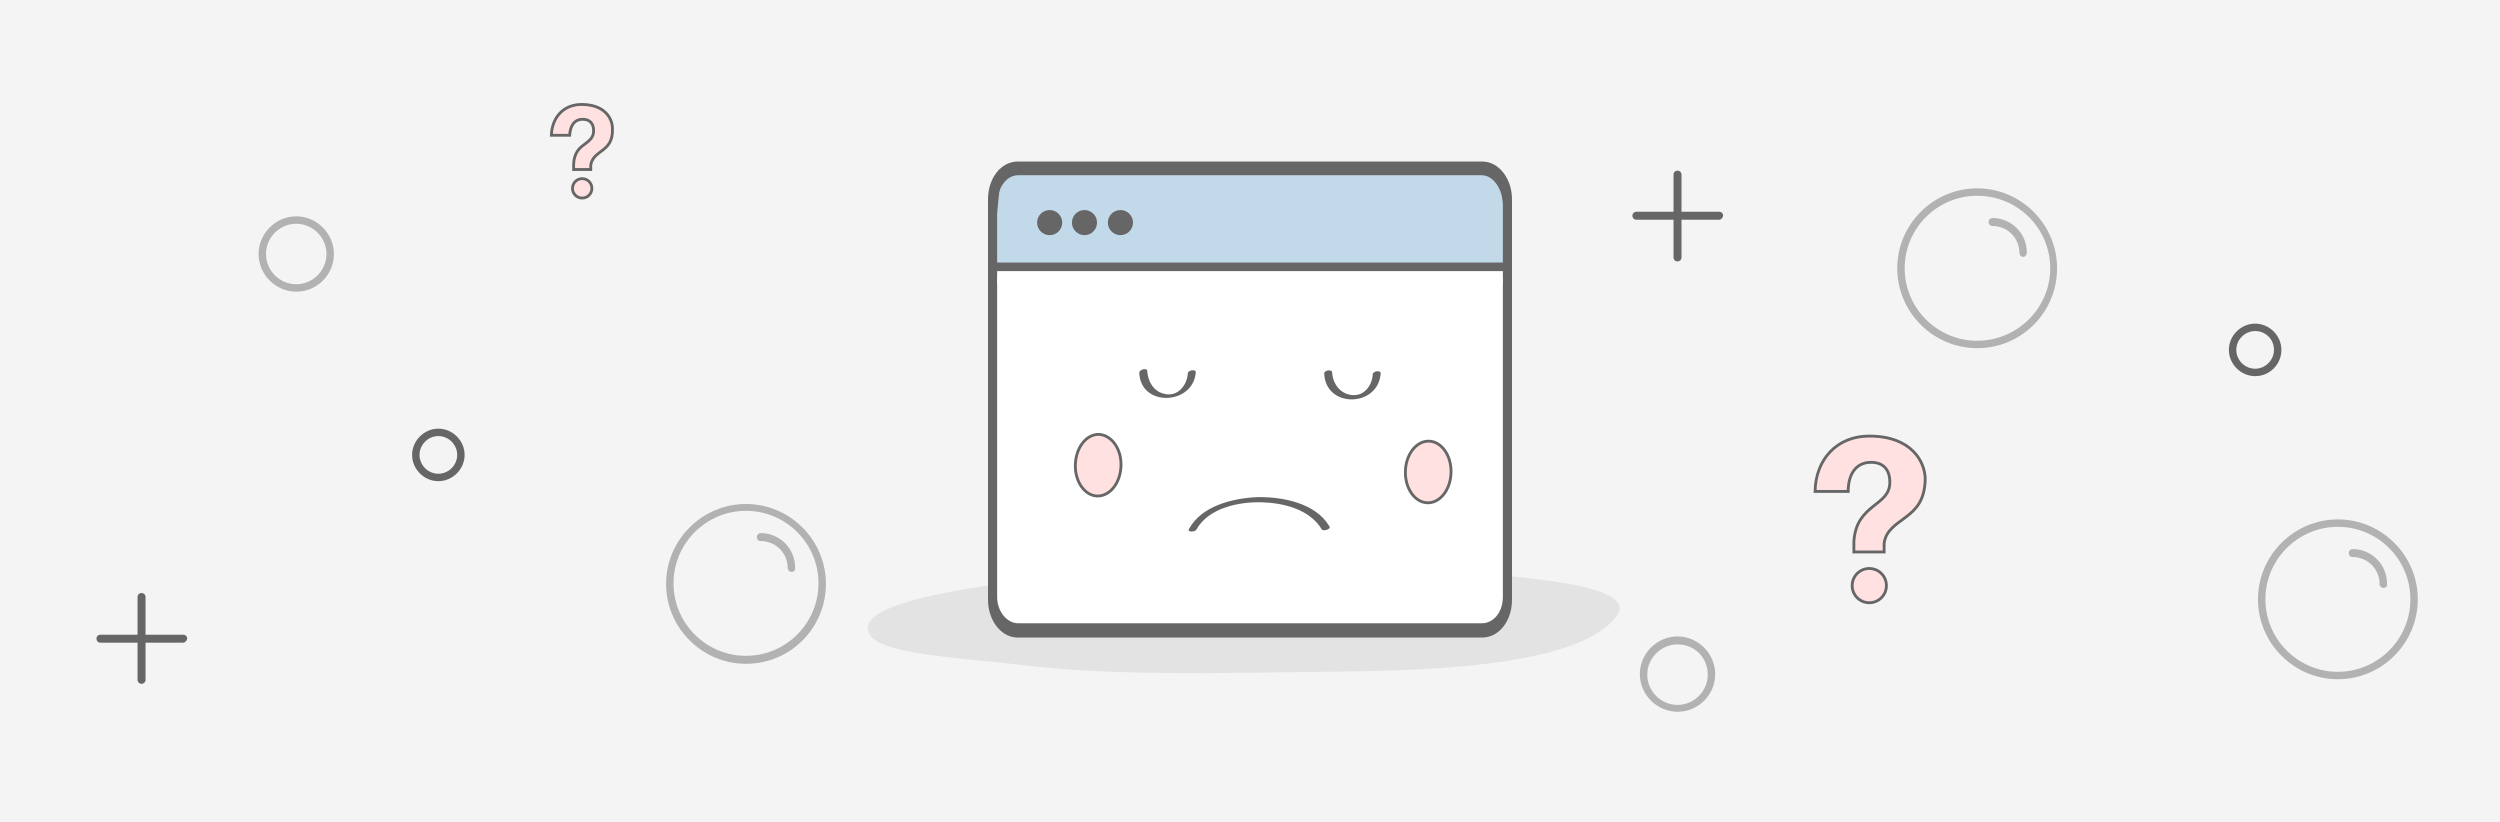<?xml version="1.0" encoding="utf-8"?>
<!-- Generator: Adobe Illustrator 22.0.0, SVG Export Plug-In . SVG Version: 6.00 Build 0)  -->
<svg version="1.1" id="Layer_1" xmlns="http://www.w3.org/2000/svg" xmlns:xlink="http://www.w3.org/1999/xlink" x="0px" y="0px"
	 viewBox="0 0 438 144" style="enable-background:new 0 0 438 144;" xml:space="preserve">
<style type="text/css">
	.st0{fill:#F4F4F4;}
	.st1{fill:#FFE1E1;stroke:#666666;stroke-width:0.5;stroke-miterlimit:10;}
	.st2{fill:#B2B2B2;}
	.st3{fill:#666666;}
	.st4{fill:#E3E3E3;}
	.st5{fill:#FFFFFF;}
	.st6{fill:#C2D9E9;stroke:#666666;stroke-width:0.5;stroke-miterlimit:10;}
</style>
<g>
	<rect class="st0" width="438" height="144"/>
	<g>
		<g>
			<circle class="st1" cx="102" cy="33" r="1.7"/>
			<path class="st1" d="M105.6,26.3c-0.9,0.7-1.9,1.3-2.1,2.6v0.8h-3v-1c0.1-1.9,1-2.8,1.9-3.4c0.9-0.7,1.6-1.2,1.6-2.4
				c0-1.3-0.7-2-1.9-2c-1.6,0-2.2,1.3-2.3,2.8h-3.2c0.1-3.1,2.1-5.4,5.3-5.4c4.1,0,5.4,2.5,5.4,4.2
				C107.4,24.7,106.5,25.6,105.6,26.3z"/>
		</g>
		<g>
			<circle class="st1" cx="327.5" cy="102.6" r="3"/>
			<path class="st1" d="M333.9,90.6c-1.7,1.3-3.5,2.3-3.8,4.6v1.5h-5.3v-1.8c0.2-3.4,1.8-4.9,3.4-6.2c1.5-1.2,2.9-2.1,2.9-4.2
				c0-2.4-1.3-3.5-3.3-3.5c-2.8,0-4,2.3-4,5.1h-5.8c0.1-5.6,3.8-9.7,9.5-9.7c7.4,0,9.8,4.5,9.8,7.6
				C337.2,87.8,335.6,89.3,333.9,90.6z"/>
		</g>
		<g>
			<g>
				<path class="st2" d="M130.7,116.3c-7.7,0-14-6.3-14-14s6.3-14,14-14s14,6.3,14,14S138.5,116.3,130.7,116.3z M130.7,89.5
					c-7,0-12.7,5.7-12.7,12.7c0,7,5.7,12.7,12.7,12.7c7,0,12.7-5.7,12.7-12.7C143.4,95.2,137.7,89.5,130.7,89.5z"/>
			</g>
			<g>
				<path class="st2" d="M138.7,100.2c-0.4,0-0.7-0.3-0.7-0.7c0-2.6-2.1-4.7-4.7-4.7c-0.4,0-0.7-0.3-0.7-0.7s0.3-0.7,0.7-0.7
					c3.3,0,6,2.7,6,6C139.4,99.9,139.1,100.2,138.7,100.2z"/>
			</g>
		</g>
		<g>
			<g>
				<path class="st2" d="M409.6,119c-7.7,0-14-6.3-14-14c0-7.7,6.3-14,14-14c7.7,0,14,6.3,14,14C423.6,112.7,417.3,119,409.6,119z
					 M409.6,92.3c-7,0-12.7,5.7-12.7,12.7c0,7,5.7,12.7,12.7,12.7s12.7-5.7,12.7-12.7C422.3,98,416.6,92.3,409.6,92.3z"/>
			</g>
			<g>
				<path class="st2" d="M417.6,103c-0.4,0-0.7-0.3-0.7-0.7c0-2.6-2.1-4.7-4.7-4.7c-0.4,0-0.7-0.3-0.7-0.7c0-0.4,0.3-0.7,0.7-0.7
					c3.3,0,6,2.7,6,6C418.3,102.7,418,103,417.6,103z"/>
			</g>
		</g>
		<g>
			<g>
				<path class="st2" d="M346.4,61c-7.7,0-14-6.3-14-14s6.3-14,14-14c7.7,0,14,6.3,14,14S354.2,61,346.4,61z M346.4,34.3
					c-7,0-12.7,5.7-12.7,12.7s5.7,12.7,12.7,12.7S359.2,54,359.2,47S353.5,34.3,346.4,34.3z"/>
			</g>
			<g>
				<path class="st2" d="M354.5,45c-0.4,0-0.7-0.3-0.7-0.7c0-2.6-2.1-4.7-4.7-4.7c-0.4,0-0.7-0.3-0.7-0.7c0-0.4,0.3-0.7,0.7-0.7
					c3.3,0,6,2.7,6,6C355.1,44.7,354.8,45,354.5,45z"/>
			</g>
		</g>
		<g>
			<g>
				<path class="st2" d="M51.9,51.1c-3.6,0-6.6-3-6.6-6.6s3-6.6,6.6-6.6c3.6,0,6.6,3,6.6,6.6S55.6,51.1,51.9,51.1z M51.9,39.2
					c-2.9,0-5.3,2.4-5.3,5.3c0,2.9,2.4,5.3,5.3,5.3c2.9,0,5.3-2.4,5.3-5.3C57.2,41.6,54.8,39.2,51.9,39.2z"/>
			</g>
		</g>
		<g>
			<g>
				<path class="st2" d="M293.9,124.7c-3.6,0-6.6-3-6.6-6.6s3-6.6,6.6-6.6c3.6,0,6.6,3,6.6,6.6S297.6,124.7,293.9,124.7z
					 M293.9,112.9c-2.9,0-5.3,2.4-5.3,5.3c0,2.9,2.4,5.3,5.3,5.3c2.9,0,5.3-2.4,5.3-5.3C299.2,115.2,296.9,112.9,293.9,112.9z"/>
			</g>
		</g>
		<g>
			<g>
				<path class="st3" d="M293.9,45.8c-0.4,0-0.7-0.3-0.7-0.7V30.6c0-0.4,0.3-0.7,0.7-0.7s0.7,0.3,0.7,0.7v14.5
					C294.6,45.5,294.3,45.8,293.9,45.8z"/>
			</g>
			<g>
				<path class="st3" d="M301.2,38.5h-14.5c-0.4,0-0.7-0.3-0.7-0.7c0-0.4,0.3-0.7,0.7-0.7h14.5c0.4,0,0.7,0.3,0.7,0.7
					C301.8,38.2,301.5,38.5,301.2,38.5z"/>
			</g>
		</g>
		<g>
			<g>
				<path class="st3" d="M24.8,119.8c-0.4,0-0.7-0.3-0.7-0.7v-14.5c0-0.4,0.3-0.7,0.7-0.7c0.4,0,0.7,0.3,0.7,0.7v14.5
					C25.5,119.5,25.2,119.8,24.8,119.8z"/>
			</g>
			<g>
				<path class="st3" d="M32.1,112.6H17.6c-0.4,0-0.7-0.3-0.7-0.7c0-0.4,0.3-0.7,0.7-0.7h14.5c0.4,0,0.7,0.3,0.7,0.7
					C32.7,112.3,32.4,112.6,32.1,112.6z"/>
			</g>
		</g>
		<g>
			<path class="st3" d="M395.1,65.9c-2.5,0-4.6-2.1-4.6-4.6c0-2.5,2.1-4.6,4.6-4.6s4.6,2.1,4.6,4.6
				C399.7,63.8,397.7,65.9,395.1,65.9z M395.1,58c-1.8,0-3.3,1.5-3.3,3.3c0,1.8,1.5,3.3,3.3,3.3s3.3-1.5,3.3-3.3
				C398.4,59.4,396.9,58,395.1,58z"/>
		</g>
		<g>
			<path class="st3" d="M76.8,84.3c-2.5,0-4.6-2.1-4.6-4.6s2.1-4.6,4.6-4.6c2.5,0,4.6,2.1,4.6,4.6S79.3,84.3,76.8,84.3z M76.8,76.4
				c-1.8,0-3.3,1.5-3.3,3.3S75,83,76.8,83s3.3-1.5,3.3-3.3S78.6,76.4,76.8,76.4z"/>
		</g>
		<path class="st4" d="M281.6,104.2c2,1,2.7,2.1,1.8,3.5c-6.7,9.7-36.8,9.8-51.4,10c-18.3,0.2-37.4,0.8-54-1.3
			c-6.9-0.9-22.6-1.6-25.3-4.8c-7-8.4,43-11.5,51.1-11.7C217.4,99.6,270.2,98.7,281.6,104.2z"/>
		<g>
			<polygon class="st5" points="260.2,110.3 252,110.9 178.5,110.9 175.4,110.6 173.1,105.1 173.4,46.9 264.9,46.9 263.8,107.3 			
				"/>
			<g>
				<polygon class="st6" points="263.9,47.6 173.4,47.2 175.2,30 262.8,30.2 264.5,41.3 				"/>
				<path class="st3" d="M240.5,65.6c-0.1,2-1.6,3.9-3.7,3.6c-2-0.2-3.3-2-3.4-3.9c0-0.7-1.4-0.4-1.4,0.1c0.2,6.2,9.5,6,9.9,0
					C241.9,64.8,240.5,65,240.5,65.6L240.5,65.6z"/>
				<path class="st3" d="M199.6,65.3c0.2,6.1,9.5,5.7,9.9-0.1c0-0.6-1.4-0.3-1.4,0.2c-0.1,2.1-1.8,4.2-4.1,3.6c-1.9-0.4-2.9-2.2-3-4
					C201,64.4,199.6,64.7,199.6,65.3L199.6,65.3z"/>
				<path class="st3" d="M232.9,92.2c-2.4-4.1-8.3-5.2-12.7-5.1c-4.2,0.2-9.7,1.5-11.9,5.6c-0.3,0.6,1.1,0.5,1.3,0.1
					c2.1-3.8,7.4-4.9,11.4-4.8c3.8,0.1,8.5,1.2,10.6,4.8C231.9,93.1,233.3,92.7,232.9,92.2L232.9,92.2z"/>
				<path id="XMLID_29_" class="st1" d="M196.4,81.6c-0.1,3-1.9,5.3-4.1,5.3c-2.2,0-4-2.5-3.9-5.5c0.1-3,1.9-5.3,4.1-5.3
					C194.7,76.2,196.5,78.6,196.4,81.6z"/>
				
					<ellipse id="XMLID_18_" transform="matrix(2.175438e-02 -1 1 2.175438e-02 161.98 331.089)" class="st1" cx="250.2" cy="82.8" rx="5.4" ry="4"/>
				<circle class="st3" cx="190" cy="39" r="2.2"/>
				<circle class="st3" cx="196.3" cy="39" r="2.2"/>
				<circle class="st3" cx="183.9" cy="39" r="2.2"/>
				<g>
					<path class="st3" d="M259.7,28.3h-81.4c-2.9,0-5.2,2.9-5.2,6.6v70.2c0,3.6,2.3,6.6,5.2,6.6h81.4c2.9,0,5.2-2.9,5.2-6.6V34.9
						C264.9,31.3,262.6,28.3,259.7,28.3z M263.3,49.1v55.5c0,2.6-1.6,4.6-3.7,4.6h-81.2c-2,0-3.7-2.1-3.7-4.6V49.1v-0.5h0.5h87.6
						h0.5V49.1z M263.3,45.4V46h-0.5h-87.6h-0.5v-0.5v-9.6c0-3,1.6-5.2,3.7-5.2h81.2c2,0,3.7,2.4,3.7,5.2V45.4z"/>
				</g>
			</g>
		</g>
		<rect x="174.7" y="47.5" class="st5" width="88.6" height="2.2"/>
	</g>
</g>
</svg>
